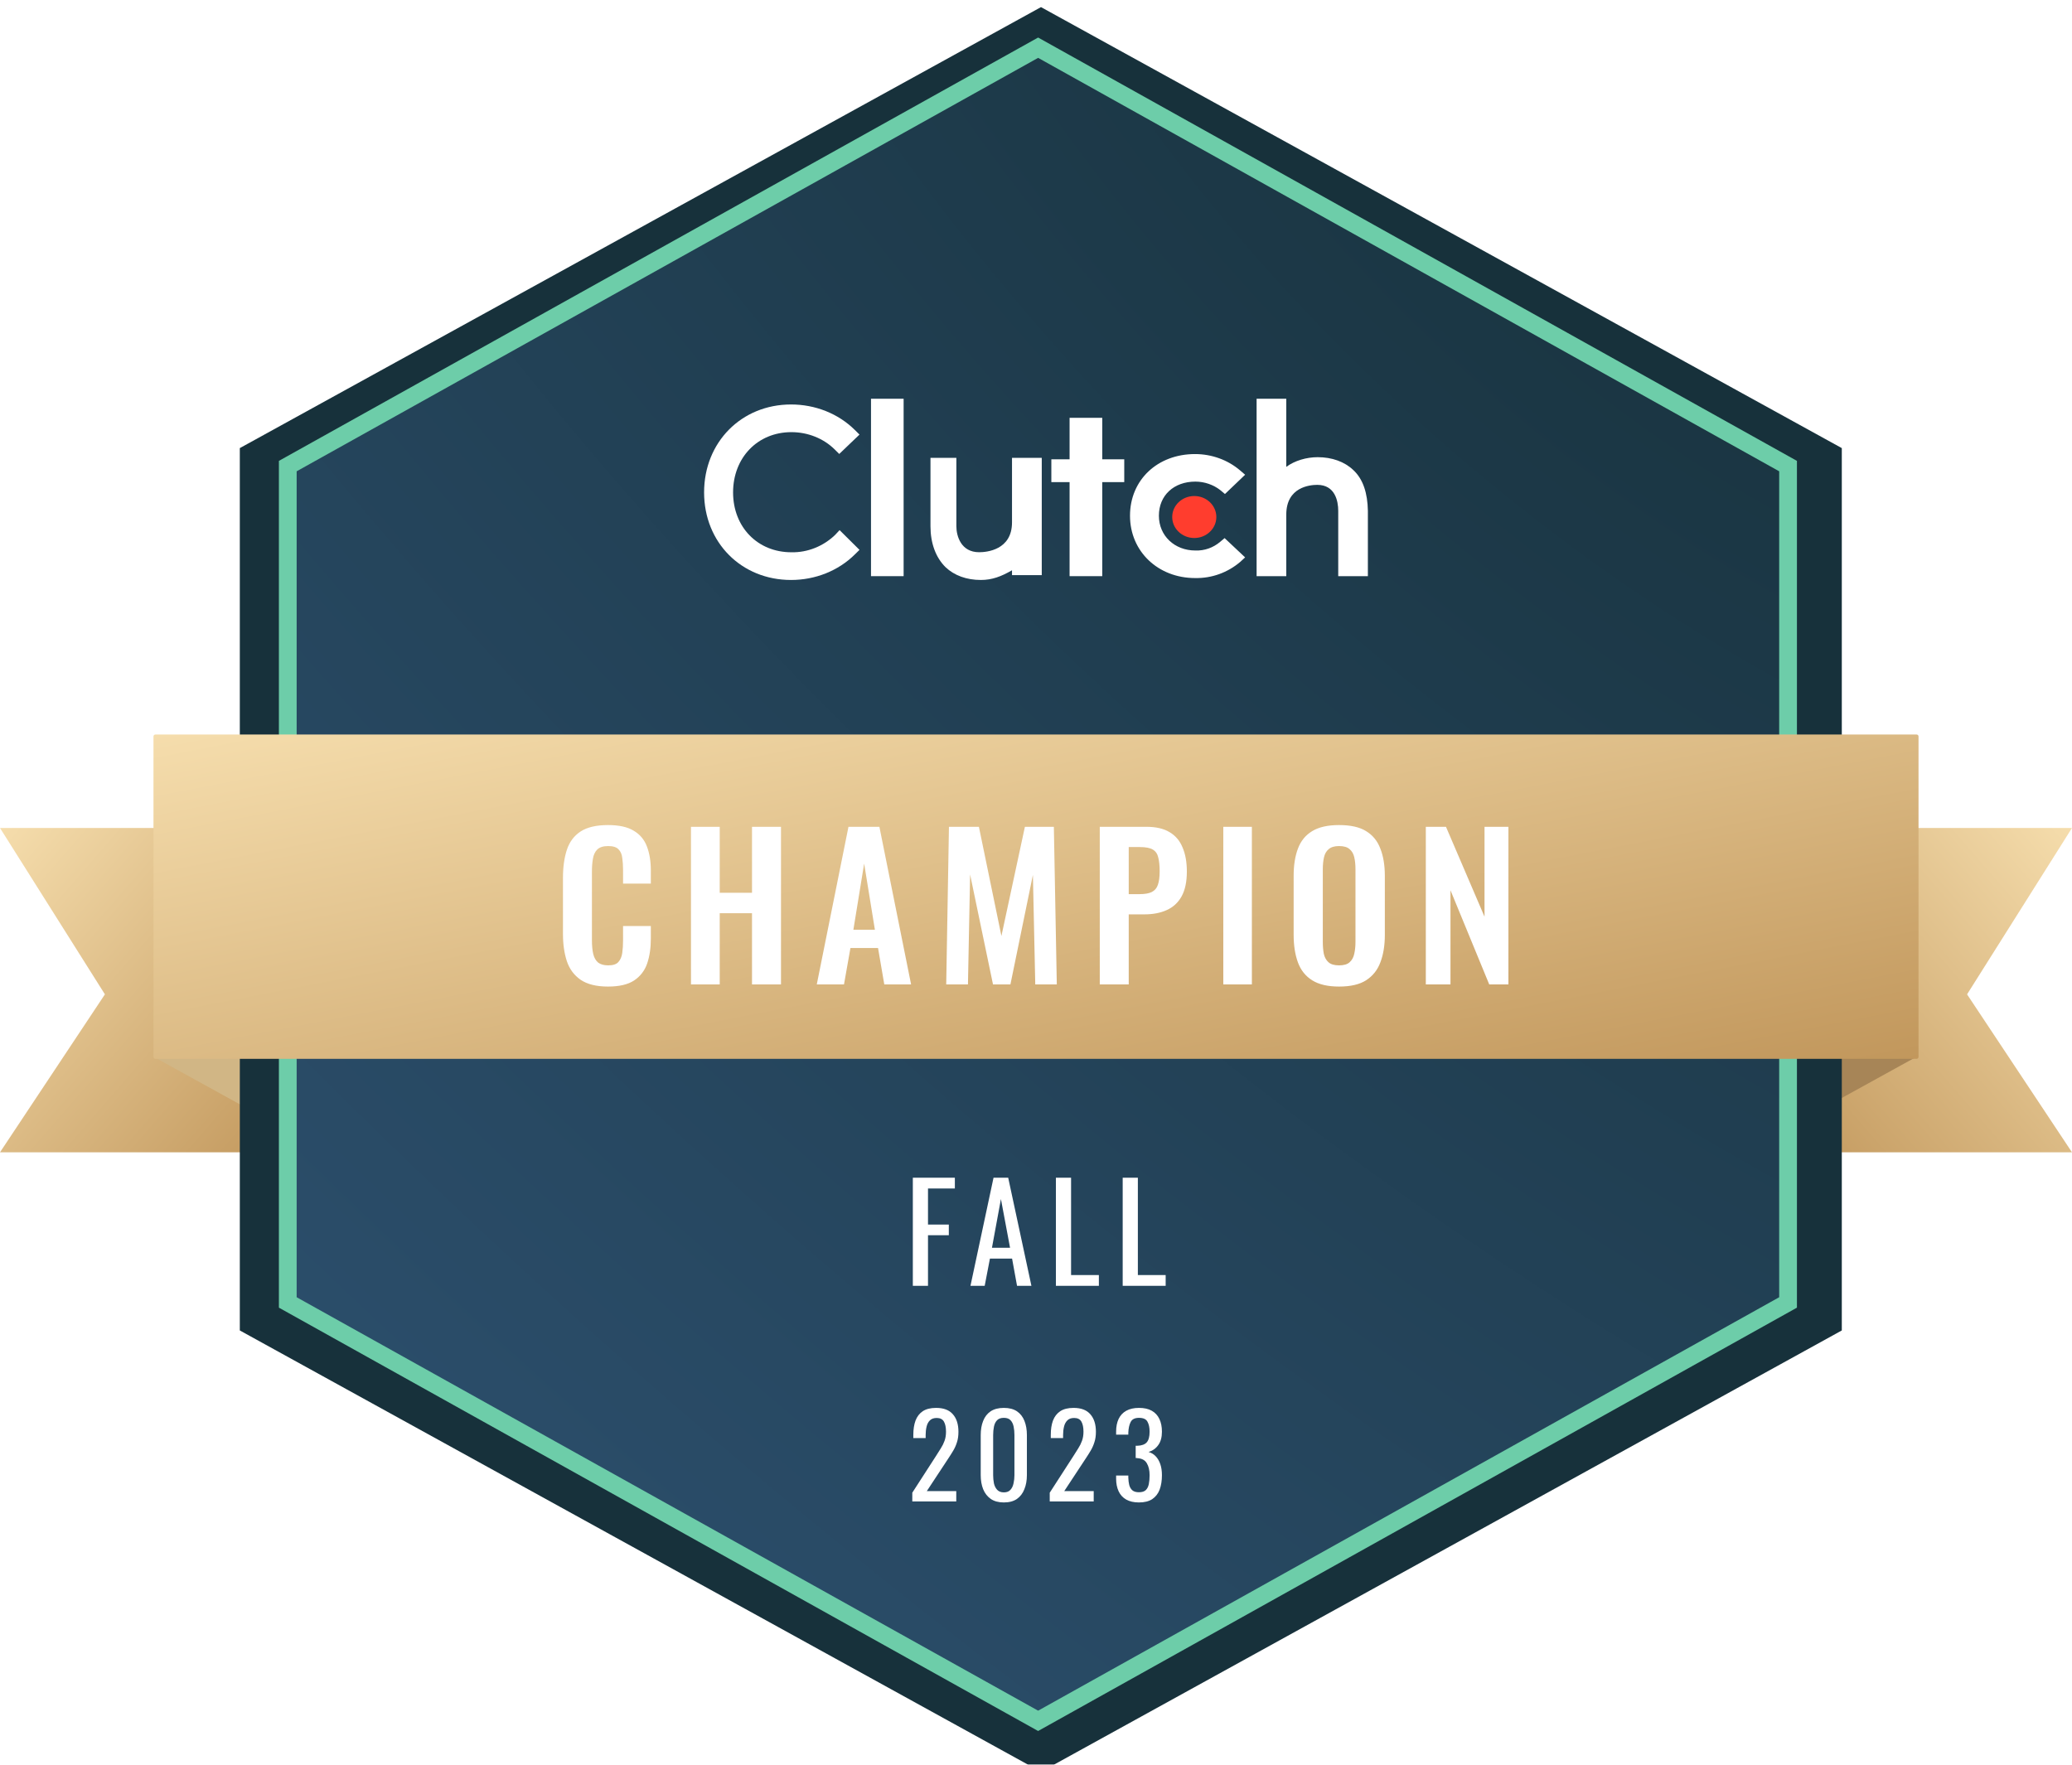<svg width="81" height="69" viewBox="0 0 81 69" fill="none" xmlns="http://www.w3.org/2000/svg">
<g clip-path="url(#clip0_13621_128818)">
<path fill-rule="evenodd" clip-rule="evenodd" d="M11.625 45.055H0L4.101 38.879L0 32.374H11.625V45.055Z" fill="url(#paint0_linear_13621_128818)"/>
<path fill-rule="evenodd" clip-rule="evenodd" d="M69.374 45.055H80.999L76.898 38.879L80.999 32.374H69.374V45.055Z" fill="url(#paint1_linear_13621_128818)"/>
<path d="M6 41.318L13.725 45.578L10.984 38.641H6V41.318Z" fill="#D1B685"/>
<path d="M74.925 41.318L67.2 45.578L69.941 38.641H74.925V41.318Z" fill="#A78557"/>
<g filter="url(#filter0_i_13621_128818)">
<path d="M72.001 17.243V51.743L40.695 69L9.375 51.743V17.243L40.695 0L72.001 17.243Z" fill="#17313B"/>
</g>
<g filter="url(#filter1_i_13621_128818)">
<path d="M69.9 18.223V50.925L40.583 67.284L11.249 50.925V18.223L40.583 1.864L69.9 18.223Z" fill="url(#paint2_radial_13621_128818)"/>
<path d="M69.9 18.223V50.925L40.583 67.284L11.249 50.925V18.223L40.583 1.864L69.9 18.223Z" fill="url(#paint3_radial_13621_128818)"/>
</g>
<path d="M69.9 18.224V50.926L40.583 67.285L11.25 50.926V18.224L40.583 1.865L69.9 18.224Z" stroke="#6DCDA9" stroke-width="0.694" stroke-miterlimit="10"/>
<path fill-rule="evenodd" clip-rule="evenodd" d="M6 41.326C6 41.367 6.034 41.401 6.075 41.401H74.925C74.966 41.401 75 41.367 75 41.326V28.794C75 28.753 74.966 28.72 74.925 28.72H6.075C6.034 28.72 6 28.753 6 28.794V41.326Z" fill="url(#paint4_linear_13621_128818)"/>
<path d="M35.325 15.591H34.05V22.528H35.325V15.591Z" fill="white"/>
<path d="M39.562 20.426C39.562 21.511 38.564 21.592 38.276 21.592C37.565 21.592 37.387 20.955 37.387 20.575V17.903H36.375V20.575C36.375 21.24 36.58 21.796 36.963 22.176C37.305 22.501 37.784 22.677 38.345 22.677C38.783 22.677 39.138 22.542 39.562 22.298V22.488H40.725V17.903H39.562V20.426Z" fill="white"/>
<path d="M43.09 16.337H41.813V17.959H41.1V18.851H41.813V22.528H43.09V18.851H43.95V17.959H43.09V16.337Z" fill="white"/>
<path d="M47.697 21.188C47.425 21.417 47.085 21.538 46.731 21.525C45.915 21.525 45.304 20.946 45.304 20.165C45.304 19.37 45.888 18.831 46.731 18.831C47.085 18.831 47.438 18.953 47.71 19.168L47.887 19.316L48.675 18.562L48.471 18.387C47.996 17.983 47.37 17.754 46.718 17.754C45.249 17.754 44.175 18.764 44.175 20.165C44.175 21.565 45.276 22.602 46.718 22.602C47.37 22.616 47.996 22.387 48.485 21.969L48.675 21.794L47.873 21.04L47.697 21.188Z" fill="white"/>
<path d="M52.902 18.377C52.561 18.052 52.07 17.876 51.511 17.876C51.075 17.876 50.611 18.011 50.284 18.255V15.591H49.124V22.528H50.284V20.121C50.284 19.039 51.211 18.958 51.497 18.958C52.193 18.958 52.315 19.594 52.315 19.972V22.528H53.474V19.972C53.461 19.296 53.297 18.742 52.902 18.377Z" fill="white"/>
<path d="M46.688 21.036C47.164 21.036 47.55 20.668 47.55 20.215C47.55 19.762 47.164 19.395 46.688 19.395C46.211 19.395 45.825 19.762 45.825 20.215C45.825 20.668 46.211 21.036 46.688 21.036Z" fill="#FF3D2E"/>
<path d="M32.644 20.918C32.194 21.351 31.579 21.608 30.938 21.594C29.614 21.594 28.658 20.606 28.658 19.253C28.658 17.899 29.614 16.897 30.938 16.897C31.579 16.897 32.194 17.141 32.631 17.574L32.808 17.75L33.6 16.992L33.422 16.816C32.767 16.166 31.866 15.815 30.924 15.815C28.986 15.815 27.525 17.29 27.525 19.253C27.525 21.215 28.986 22.677 30.924 22.677C31.866 22.677 32.767 22.325 33.422 21.675L33.6 21.5L32.822 20.728L32.644 20.918Z" fill="white"/>
<path d="M35.685 50.277V46.048H37.328V46.471H36.278V47.881H37.092V48.298H36.278V50.277H35.685ZM37.938 50.277L38.84 46.048H39.413L40.321 50.277H39.759L39.565 49.212H38.699L38.494 50.277H37.938ZM38.778 48.789H39.486L39.129 46.883L38.778 48.789ZM41.278 50.277V46.048H41.871V49.854H42.958V50.277H41.278ZM43.889 50.277V46.048H44.482V49.854H45.569V50.277H43.889Z" fill="white"/>
<path d="M35.664 58.706V58.365L36.591 56.929C36.66 56.821 36.723 56.721 36.78 56.629C36.84 56.536 36.888 56.439 36.924 56.338C36.963 56.233 36.982 56.114 36.982 55.98C36.982 55.813 36.955 55.681 36.901 55.586C36.847 55.49 36.753 55.443 36.618 55.443C36.504 55.443 36.415 55.474 36.352 55.537C36.289 55.599 36.246 55.681 36.222 55.783C36.198 55.884 36.186 55.993 36.186 56.11V56.23H35.704V56.105C35.704 55.887 35.733 55.701 35.79 55.546C35.85 55.388 35.944 55.265 36.073 55.179C36.205 55.092 36.379 55.049 36.595 55.049C36.889 55.049 37.108 55.132 37.252 55.3C37.396 55.464 37.468 55.692 37.468 55.984C37.468 56.139 37.449 56.275 37.41 56.392C37.374 56.508 37.326 56.617 37.266 56.718C37.206 56.82 37.14 56.924 37.068 57.032L36.231 58.303H37.383V58.706H35.664ZM39.243 58.746C39.036 58.746 38.865 58.7 38.73 58.607C38.599 58.514 38.499 58.388 38.434 58.227C38.37 58.065 38.339 57.882 38.339 57.676V56.114C38.339 55.902 38.37 55.717 38.434 55.559C38.496 55.398 38.594 55.273 38.726 55.183C38.861 55.094 39.033 55.049 39.243 55.049C39.453 55.049 39.624 55.094 39.757 55.183C39.889 55.273 39.986 55.398 40.049 55.559C40.112 55.717 40.144 55.902 40.144 56.114V57.676C40.144 57.885 40.111 58.07 40.044 58.231C39.981 58.392 39.884 58.519 39.752 58.611C39.62 58.701 39.45 58.746 39.243 58.746ZM39.243 58.352C39.358 58.352 39.443 58.319 39.5 58.253C39.56 58.188 39.6 58.104 39.621 58.003C39.645 57.898 39.657 57.791 39.657 57.681V56.11C39.657 55.993 39.647 55.884 39.626 55.783C39.605 55.678 39.565 55.595 39.505 55.532C39.447 55.469 39.361 55.438 39.243 55.438C39.127 55.438 39.038 55.469 38.978 55.532C38.918 55.595 38.877 55.678 38.856 55.783C38.836 55.884 38.825 55.993 38.825 56.11V57.681C38.825 57.791 38.836 57.898 38.856 58.003C38.88 58.104 38.922 58.188 38.983 58.253C39.045 58.319 39.133 58.352 39.243 58.352ZM41.037 58.706V58.365L41.964 56.929C42.033 56.821 42.096 56.721 42.153 56.629C42.213 56.536 42.261 56.439 42.297 56.338C42.336 56.233 42.356 56.114 42.356 55.98C42.356 55.813 42.329 55.681 42.275 55.586C42.221 55.49 42.126 55.443 41.991 55.443C41.877 55.443 41.789 55.474 41.726 55.537C41.663 55.599 41.619 55.681 41.595 55.783C41.571 55.884 41.559 55.993 41.559 56.11V56.23H41.078V56.105C41.078 55.887 41.106 55.701 41.163 55.546C41.223 55.388 41.318 55.265 41.447 55.179C41.579 55.092 41.753 55.049 41.969 55.049C42.263 55.049 42.482 55.132 42.626 55.3C42.77 55.464 42.842 55.692 42.842 55.984C42.842 56.139 42.822 56.275 42.783 56.392C42.747 56.508 42.699 56.617 42.639 56.718C42.579 56.82 42.513 56.924 42.441 57.032L41.604 58.303H42.756V58.706H41.037ZM44.523 58.746C44.325 58.746 44.16 58.708 44.028 58.634C43.896 58.559 43.797 58.452 43.731 58.312C43.665 58.171 43.632 58.006 43.632 57.815V57.694H44.109C44.109 57.706 44.109 57.719 44.109 57.734C44.109 57.746 44.109 57.76 44.109 57.775C44.112 57.882 44.124 57.979 44.145 58.065C44.169 58.152 44.209 58.221 44.266 58.271C44.326 58.322 44.412 58.347 44.523 58.347C44.64 58.347 44.728 58.321 44.788 58.267C44.848 58.21 44.889 58.131 44.91 58.03C44.931 57.928 44.941 57.812 44.941 57.681C44.941 57.49 44.905 57.334 44.833 57.215C44.764 57.093 44.641 57.026 44.464 57.014C44.455 57.011 44.443 57.009 44.428 57.009C44.416 57.009 44.406 57.009 44.397 57.009V56.53C44.406 56.53 44.416 56.53 44.428 56.53C44.44 56.53 44.451 56.53 44.46 56.53C44.631 56.524 44.754 56.48 44.829 56.396C44.904 56.312 44.941 56.174 44.941 55.98C44.941 55.816 44.913 55.684 44.856 55.586C44.802 55.487 44.692 55.438 44.527 55.438C44.362 55.438 44.253 55.493 44.199 55.604C44.145 55.711 44.115 55.85 44.109 56.02C44.109 56.032 44.109 56.045 44.109 56.06C44.109 56.072 44.109 56.084 44.109 56.096H43.632V55.975C43.632 55.781 43.665 55.616 43.731 55.478C43.797 55.341 43.896 55.235 44.028 55.161C44.163 55.086 44.329 55.049 44.527 55.049C44.728 55.049 44.895 55.086 45.027 55.161C45.159 55.235 45.258 55.343 45.324 55.483C45.39 55.62 45.423 55.786 45.423 55.98C45.423 56.198 45.375 56.372 45.279 56.503C45.186 56.635 45.06 56.724 44.901 56.772C45.012 56.805 45.105 56.861 45.18 56.942C45.258 57.023 45.318 57.126 45.36 57.251C45.402 57.373 45.423 57.516 45.423 57.681C45.423 57.895 45.393 58.083 45.333 58.245C45.273 58.403 45.177 58.526 45.045 58.616C44.913 58.703 44.739 58.746 44.523 58.746Z" fill="white"/>
<path d="M23.768 38.575C23.314 38.575 22.957 38.486 22.697 38.309C22.442 38.131 22.263 37.89 22.161 37.586C22.059 37.276 22.008 36.921 22.008 36.521V34.322C22.008 33.901 22.059 33.535 22.161 33.226C22.263 32.917 22.442 32.678 22.697 32.511C22.957 32.343 23.314 32.26 23.768 32.26C24.196 32.26 24.53 32.333 24.77 32.48C25.015 32.622 25.188 32.828 25.29 33.097C25.392 33.366 25.443 33.678 25.443 34.033V34.55H24.357V34.017C24.357 33.845 24.347 33.688 24.326 33.546C24.311 33.404 24.262 33.292 24.181 33.211C24.104 33.125 23.969 33.081 23.775 33.081C23.582 33.081 23.439 33.127 23.347 33.218C23.26 33.305 23.204 33.424 23.179 33.576C23.153 33.723 23.14 33.891 23.14 34.078V36.757C23.14 36.98 23.158 37.165 23.194 37.312C23.23 37.454 23.294 37.563 23.385 37.639C23.482 37.71 23.612 37.746 23.775 37.746C23.964 37.746 24.097 37.703 24.173 37.616C24.255 37.525 24.306 37.406 24.326 37.259C24.347 37.111 24.357 36.947 24.357 36.764V36.209H25.443V36.703C25.443 37.068 25.395 37.393 25.298 37.677C25.201 37.956 25.03 38.177 24.785 38.339C24.546 38.496 24.206 38.575 23.768 38.575ZM27.012 38.491V32.328H28.136V34.908H29.398V32.328H30.531V38.491H29.398V35.706H28.136V38.491H27.012ZM31.93 38.491L33.169 32.328H34.378L35.617 38.491H34.569L34.325 37.068H33.246L32.994 38.491H31.93ZM33.361 36.353H34.202L33.782 33.766L33.361 36.353ZM36.99 38.491L37.097 32.328H38.268L39.148 36.597L40.066 32.328H41.198L41.313 38.491H40.471L40.379 34.208L39.5 38.491H38.819L37.924 34.192L37.84 38.491H36.99ZM42.993 38.491V32.328H44.813C45.186 32.328 45.487 32.397 45.716 32.534C45.951 32.671 46.122 32.871 46.229 33.135C46.341 33.394 46.397 33.708 46.397 34.078C46.397 34.479 46.328 34.804 46.19 35.052C46.053 35.296 45.859 35.473 45.609 35.585C45.364 35.696 45.074 35.752 44.737 35.752H44.125V38.491H42.993ZM44.125 34.961H44.553C44.757 34.961 44.915 34.933 45.028 34.877C45.145 34.816 45.224 34.722 45.265 34.596C45.311 34.464 45.334 34.289 45.334 34.071C45.334 33.847 45.316 33.667 45.28 33.53C45.249 33.388 45.178 33.284 45.066 33.218C44.959 33.153 44.788 33.12 44.553 33.12H44.125V34.961ZM47.822 38.491V32.328H48.939V38.491H47.822ZM52.347 38.575C51.908 38.575 51.559 38.494 51.299 38.331C51.038 38.169 50.852 37.936 50.74 37.632C50.628 37.327 50.572 36.967 50.572 36.551V34.246C50.572 33.83 50.628 33.475 50.74 33.18C50.852 32.881 51.038 32.653 51.299 32.496C51.559 32.338 51.908 32.26 52.347 32.26C52.795 32.26 53.147 32.338 53.402 32.496C53.662 32.653 53.849 32.881 53.961 33.18C54.078 33.475 54.137 33.83 54.137 34.246V36.559C54.137 36.969 54.078 37.327 53.961 37.632C53.849 37.931 53.662 38.164 53.402 38.331C53.147 38.494 52.795 38.575 52.347 38.575ZM52.347 37.746C52.535 37.746 52.673 37.705 52.76 37.624C52.852 37.543 52.913 37.431 52.943 37.289C52.974 37.147 52.989 36.992 52.989 36.825V33.987C52.989 33.815 52.974 33.66 52.943 33.523C52.913 33.386 52.852 33.279 52.76 33.203C52.673 33.122 52.535 33.081 52.347 33.081C52.168 33.081 52.033 33.122 51.941 33.203C51.849 33.279 51.788 33.386 51.758 33.523C51.727 33.66 51.712 33.815 51.712 33.987V36.825C51.712 36.992 51.724 37.147 51.75 37.289C51.781 37.431 51.842 37.543 51.934 37.624C52.025 37.705 52.163 37.746 52.347 37.746ZM55.739 38.491V32.328H56.527L58.034 35.843V32.328H58.968V38.491H58.218L56.703 34.809V38.491H55.739Z" fill="white"/>
</g>
<defs>
<filter id="filter0_i_13621_128818" x="9.375" y="0" width="62.625" height="69.278" filterUnits="userSpaceOnUse" color-interpolation-filters="sRGB">
<feFlood flood-opacity="0" result="BackgroundImageFix"/>
<feBlend mode="normal" in="SourceGraphic" in2="BackgroundImageFix" result="shape"/>
<feColorMatrix in="SourceAlpha" type="matrix" values="0 0 0 0 0 0 0 0 0 0 0 0 0 0 0 0 0 0 127 0" result="hardAlpha"/>
<feOffset dy="0.278"/>
<feGaussianBlur stdDeviation="0.139"/>
<feComposite in2="hardAlpha" operator="arithmetic" k2="-1" k3="1"/>
<feColorMatrix type="matrix" values="0 0 0 0 0 0 0 0 0 0 0 0 0 0 0 0 0 0 0.1 0"/>
<feBlend mode="normal" in2="shape" result="effect1_innerShadow_13621_128818"/>
</filter>
<filter id="filter1_i_13621_128818" x="11.249" y="1.864" width="58.65" height="65.698" filterUnits="userSpaceOnUse" color-interpolation-filters="sRGB">
<feFlood flood-opacity="0" result="BackgroundImageFix"/>
<feBlend mode="normal" in="SourceGraphic" in2="BackgroundImageFix" result="shape"/>
<feColorMatrix in="SourceAlpha" type="matrix" values="0 0 0 0 0 0 0 0 0 0 0 0 0 0 0 0 0 0 127 0" result="hardAlpha"/>
<feOffset dy="0.278"/>
<feGaussianBlur stdDeviation="0.139"/>
<feComposite in2="hardAlpha" operator="arithmetic" k2="-1" k3="1"/>
<feColorMatrix type="matrix" values="0 0 0 0 0 0 0 0 0 0 0 0 0 0 0 0 0 0 0.07 0"/>
<feBlend mode="normal" in2="shape" result="effect1_innerShadow_13621_128818"/>
</filter>
<linearGradient id="paint0_linear_13621_128818" x1="0.484" y1="15.297" x2="23.394" y2="35.195" gradientUnits="userSpaceOnUse">
<stop stop-color="#D2AE73"/>
<stop offset="0.123" stop-color="#BD9155"/>
<stop offset="0.317" stop-color="#F9E2B2"/>
<stop offset="0.969" stop-color="#BD9155"/>
</linearGradient>
<linearGradient id="paint1_linear_13621_128818" x1="80.515" y1="15.297" x2="57.605" y2="35.195" gradientUnits="userSpaceOnUse">
<stop stop-color="#D2AE73"/>
<stop offset="0.123" stop-color="#BD9155"/>
<stop offset="0.317" stop-color="#F9E2B2"/>
<stop offset="0.969" stop-color="#BD9155"/>
</linearGradient>
<radialGradient id="paint2_radial_13621_128818" cx="0" cy="0" r="1" gradientUnits="userSpaceOnUse" gradientTransform="translate(68.623 1.864) rotate(131.251) scale(87.014 175.05)">
<stop stop-color="#17313B"/>
<stop offset="1" stop-color="#2E5272"/>
</radialGradient>
<radialGradient id="paint3_radial_13621_128818" cx="0" cy="0" r="1" gradientUnits="userSpaceOnUse" gradientTransform="translate(68.623 1.864) rotate(131.251) scale(87.014 175.05)">
<stop stop-color="#17313B"/>
<stop offset="1" stop-color="#2E5272"/>
</radialGradient>
<linearGradient id="paint4_linear_13621_128818" x1="8.875" y1="11.643" x2="17.526" y2="56.24" gradientUnits="userSpaceOnUse">
<stop stop-color="#D2AE73"/>
<stop offset="0.123" stop-color="#BD9155"/>
<stop offset="0.317" stop-color="#F9E2B2"/>
<stop offset="0.969" stop-color="#BD9155"/>
</linearGradient>
<clipPath id="clip0_13621_128818">
<rect width="81" height="69" fill="white"/>
</clipPath>
</defs>
</svg>
